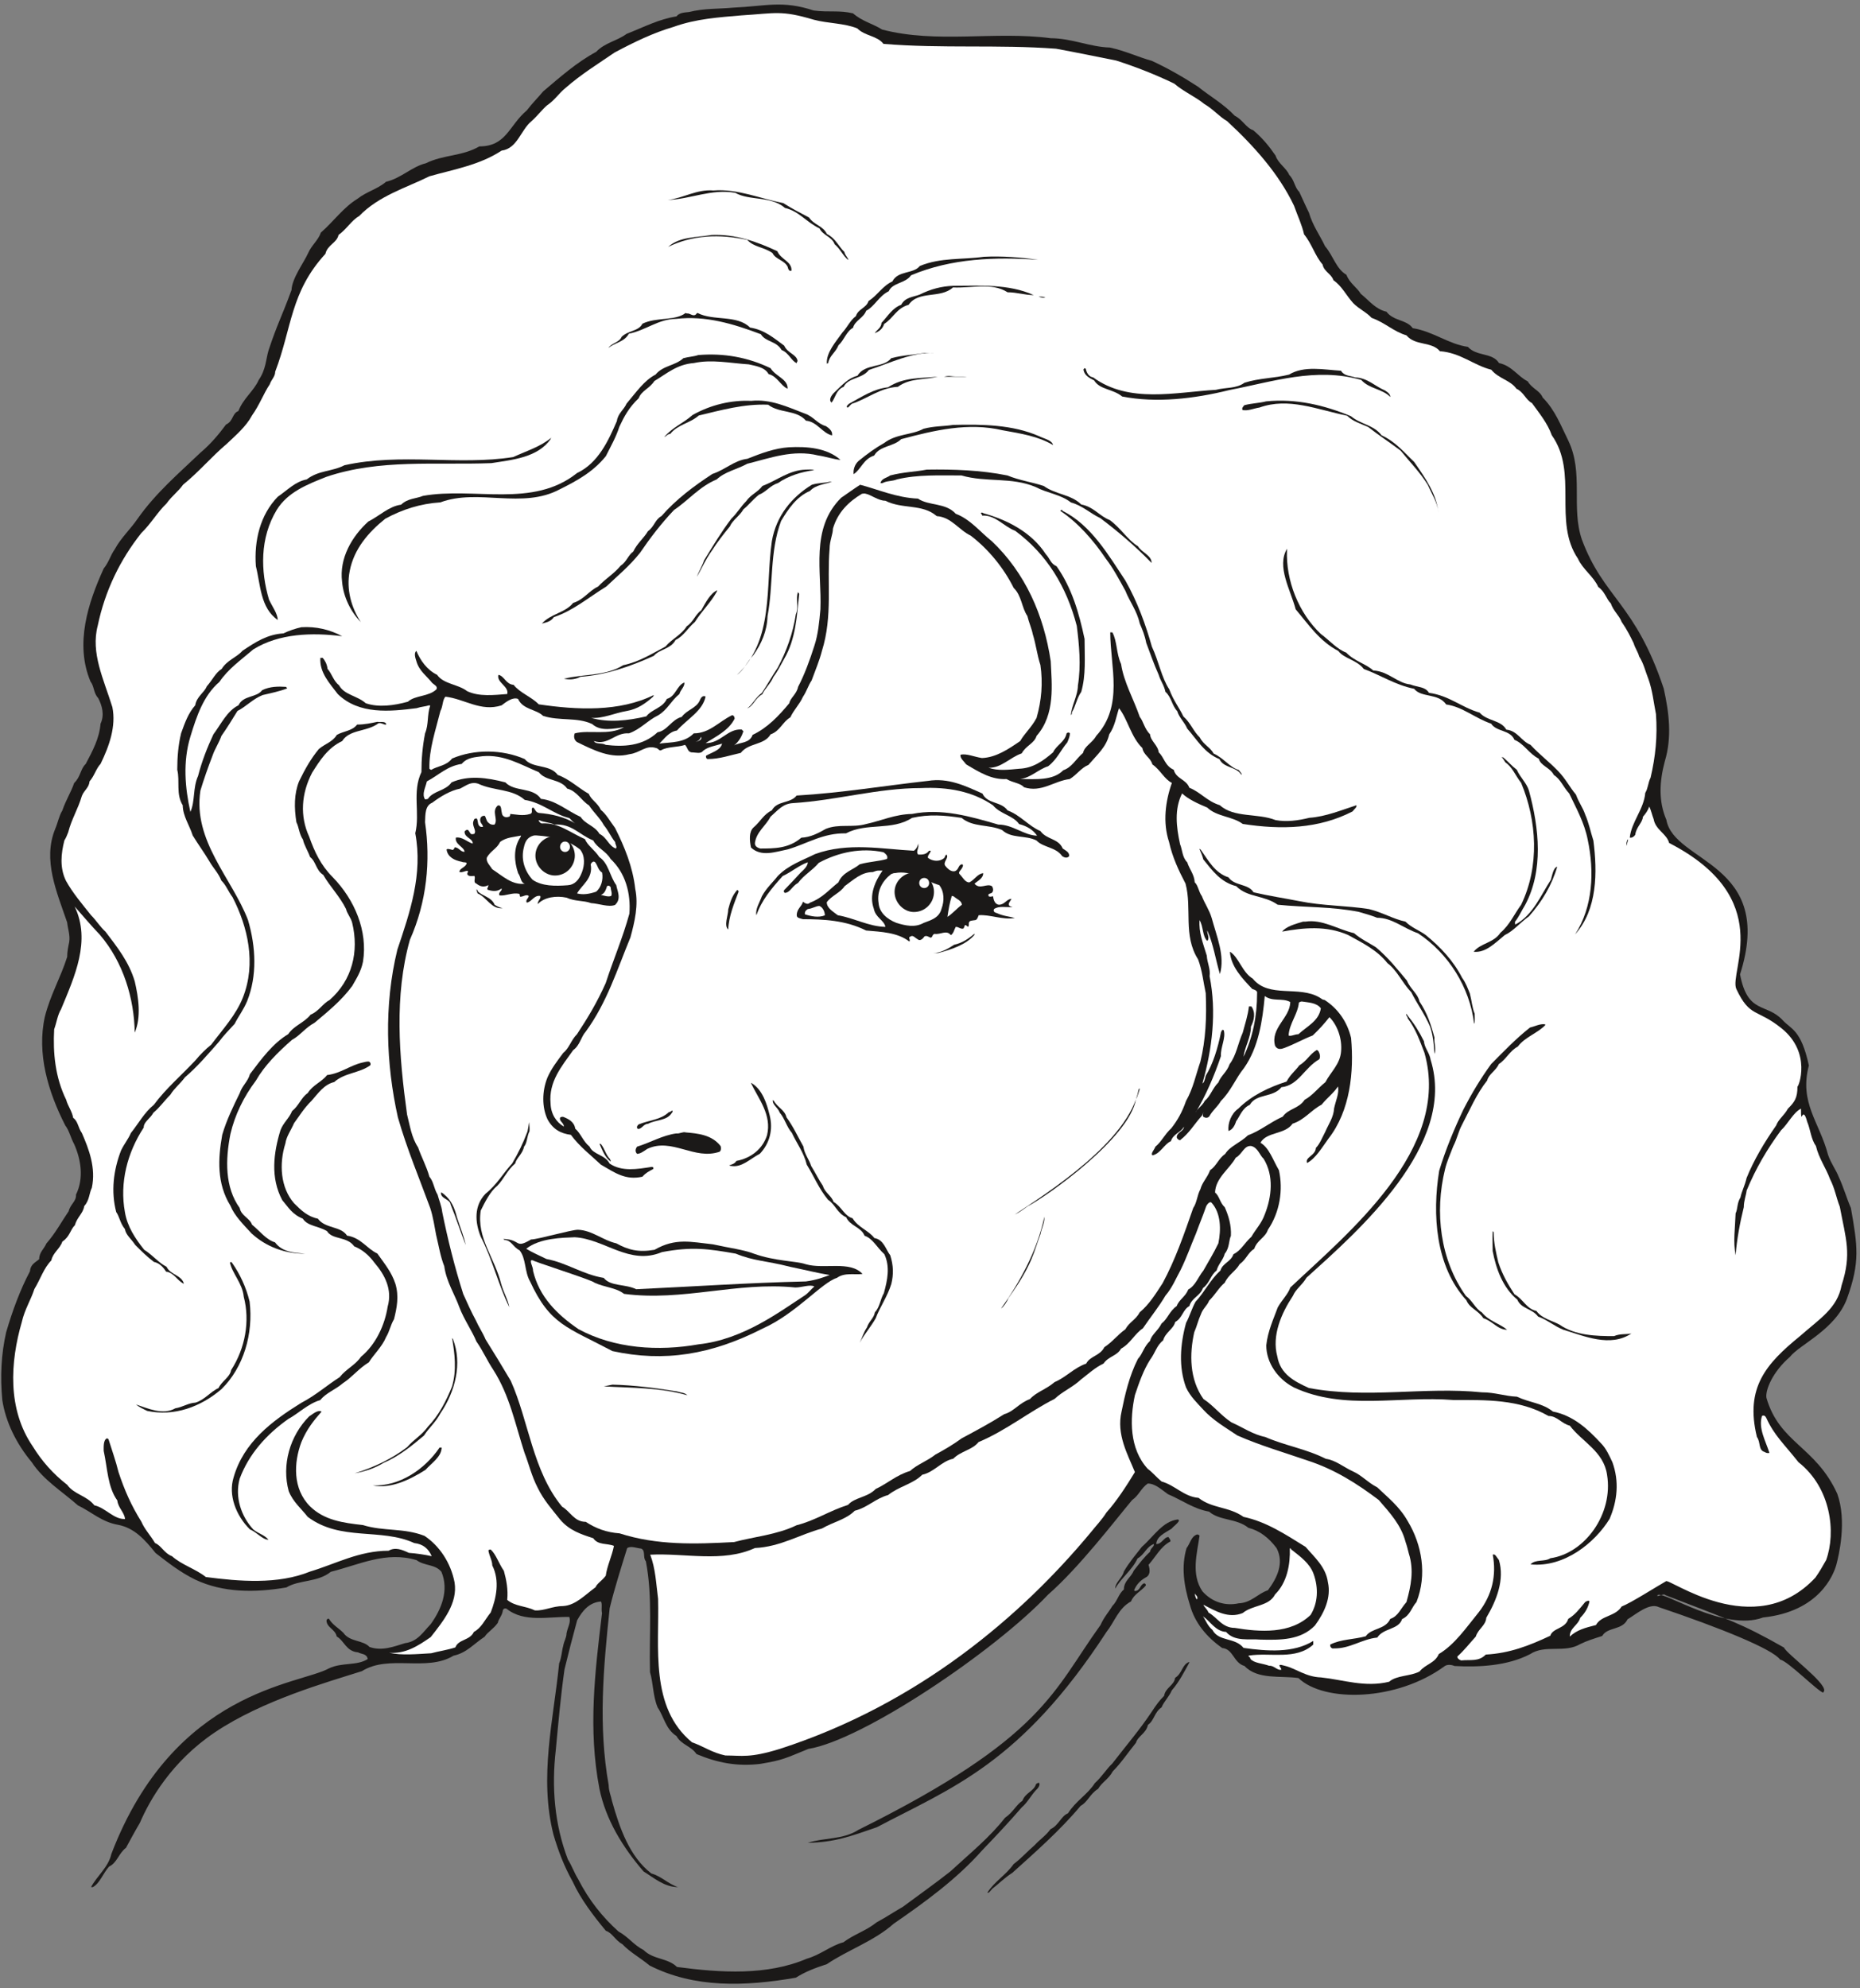 <svg xmlns="http://www.w3.org/2000/svg" xml:space="preserve" width="695.622" height="743.244" fill-rule="evenodd" stroke-linejoin="round" stroke-width="28.222" preserveAspectRatio="xMidYMid" version="1.2" viewBox="0 0 18405 19665"><rect x="0" y="0" width="18405" height="19665" fill="#808080" stroke="none"/><defs class="ClipPathGroup"><clipPath id="a" clipPathUnits="userSpaceOnUse"><path d="M0 0h18405v19665H0z"/></clipPath></defs><g class="SlideGroup"><g class="Slide" clip-path="url(#a)"><g class="Page"><g class="com.sun.star.drawing.ClosedBezierShape"><path fill="none" d="M12 44h18359v19580H12z" class="BoundingBox"/><path fill="#1B1918" d="M7250 76c333-15 490-75 802 28 153 20 249-5 389 28 89 79 196 102 287 160 541 142 1118 13 1669 86 206 0 389 87 584 92 155 33 279 94 417 132 170 79 317 165 457 256 124 99 254 171 363 287 79 39 112 120 183 143 91 78 155 155 221 251 23 76 109 125 135 191 53 53 53 124 99 167 35 74 63 140 96 206 38 130 107 221 160 333 81 94 109 223 211 282 33 86 104 124 142 188 87 71 145 152 254 177 70 94 199 77 260 163 206 33 351 157 546 185 87 97 242 54 308 160 129 28 183 130 284 181 43 73 120 91 148 160 124 124 182 282 254 427 154 320 25 661 134 978 216 580 528 628 810 1474 54 243 82 482 11 718-54 201-64 397 15 580 76 431 1082 421 729 1529 76 398 259 279 421 452 82 91 183 91 260 449-97 371 104 557 190 884 30 87 76 143 107 221 48 104 76 206 119 305 66 376 92 533-38 894-114 310-470 455-566 579-168 145-244 325-232 404 130 450 486 478 701 949 97 269 16 609-10 706-28 96-167 459-724 518-388 145-988-269-1044-221-15 28 61-23 77 0 609 236 744 274 1173 518 31 66 409 340 399 427l-10 20c-61-20-348-312-427-328-76-104-589-312-1199-518-94-48-234 76-310 120-53 111-198 73-251 165-87 28-153 48-219 81-155 91-345 0-495 99-226 117-508 130-747 117-35-15-73-15-96 0-475 350-1195 363-1449 119-178-25-404 18-533-119-110-31-110-168-221-178-153-107-272-249-320-427-59-188-87-378-33-561 38-48 43-114 104-135 15 0 15 5 25 11-25 177-86 383 28 551 97 109 229 147 358 119 127-5 188-96 290-129 94-125 162-272 86-417-76-102-168-173-279-201-120-96-282-68-389-160-157-28-267-114-406-172-64-44-125-106-201-106-69 49-86 116-155 164-168 201-523 666-831 935-530 561-1836 1440-2372 1526-231 94-249 110-475 148-231 28-427-11-632-97-54-81-150-91-198-178-110-71-125-195-186-282-48-114-43-238-76-350-10-374 28-739-41-1097-33-39 0-102-45-125-49-5-102-30-140-5-64 206-125 399-173 594-63 595-114 1166-10 1750 0 59 25 112 33 158 76 269 173 549 389 716 101 28 167 104 264 135-135 0-239-92-341-155-210-244-373-513-436-815-115-595-44-1161 25-1740-10-44 5-87-10-115-114 8-183 89-236 186-44 162-87 327-125 485-38 264-61 531-86 795-43 371-13 739 119 1084 41 67 64 135 102 196 106 208 241 376 399 518 99 54 152 135 248 183 97 97 237 76 331 168 437 58 891 86 1285-82 135-38 236-129 361-162 109-81 226-114 330-198 96-51 172-104 259-153 167-124 322-233 470-350 193-178 388-335 541-531 79-53 112-130 172-168 31-83 112-91 135-165 15-12 20-12 31-12 12 22-11 55-36 76-51 58-81 119-137 167-130 150-259 287-389 422-254 287-566 513-879 729-195 173-454 259-660 399-117 38-216 76-307 134-501 87-1004 105-1448-121-92-77-193-130-269-211-71-38-97-110-163-132-124-150-249-313-328-486-86-154-142-302-190-464-145-572 0-1133 56-1695 25-60 25-119 40-172 8-49 33-82 33-125 13-66 44-104 28-162-205-5-449 58-622-82-30-10-38 16-38 28-10 49-41 74-48 112-43 61-102 92-130 137-112 74-178 160-308 188-269 163-638-15-907 153-350 111-983 289-1453 604-432 290-648 673-744 897-38 63-109 193-137 246-74 56-87 148-168 186-63 73-91 165-160 203h-18c56-107 173-198 201-328 622-1625 1864-1674 2154-1836 129-61 277-23 383-92-10-56-68-48-96-66-119-10-135-114-211-157-15-74-101-87-101-160 5-10 15-23 25-13 38 61 94 89 142 137 64 92 193 69 259 140 125 43 242-5 351-38 124-15 178-109 254-188 106-147 183-335 106-518-63-77-167-56-246-115-302-91-564 44-848 115-130 106-315 78-440 155-312 53-625 53-901-77-150-73-275-172-394-264-107-134-211-249-373-279-160-28-265-130-394-191-163-144-341-250-457-427-153-183-259-399-292-615-22-234-11-455 38-671 63-215 139-421 236-604 5-69 53-86 91-119 0-69 49-102 71-155 92-105 153-221 221-320 16-69 77-97 72-163 81-165 48-351-18-500-36-66-49-135-87-183-172-336-284-714-203-1077 54-216 155-384 221-592 0-51 10-99 20-147 11-69-15-135-20-193-104-305-244-618-119-925 28-66 38-130 71-183 35-104 86-180 117-272 66-63 61-139 114-188 71-134 135-254 147-398 41-87 16-178-23-254-48-51-38-115-76-163-157-373-25-777 130-1118 53-66 66-129 109-190 64-117 155-198 226-302 183-260 412-453 622-654 102-86 183-183 254-279 74-34 59-110 122-133 49-127 153-198 201-307 71-102 71-203 97-292 91-274 129-328 228-599 5-117 122-270 165-366 33-76 99-125 125-201 132-117 223-249 363-335 86-69 201-97 282-168 150-35 256-150 394-183 172-86 360-68 529-167 269 0 292-206 470-356 58-76 109-124 162-188 168-142 331-287 524-391 86-91 205-107 302-178 173-68 317-145 493-173 30-38 78-38 124-43 150-38 295-30 432-43Z"/></g><g class="com.sun.star.drawing.ClosedBezierShape"><path fill="none" d="M130 130h18149v16528H130z" class="BoundingBox"/><path fill="#FFF" d="M7340 152c336-21 389-53 712 43 142 38 302 33 431 86 77 77 196 71 259 153 581 48 1132 5 1708 48 206 38 391 76 595 117 205 66 396 142 574 228 96 82 211 130 297 201 91 53 150 127 226 170 264 244 513 521 663 838 38 107 76 183 99 282 79 97 107 211 183 298 15 73 86 91 107 155 86 61 124 147 195 226 59 61 130 89 183 147 135 48 216 135 345 173 87 106 249 58 331 157 205 15 335 140 508 183 76 91 188 102 249 188 73 33 91 109 154 142 77 107 153 198 196 318 264 373 10 853 259 1221 48 107 153 173 201 280 68 48 79 119 124 162 26 77 84 120 107 183 53 76 86 143 119 211 16 53 43 86 54 130 48 76 61 147 91 221 43 119 53 238 76 350 16 224-5 422-53 628-28 58-23 101-53 152-13 160-138 289-153 442 21 5 43-10 54-28 10-79 71-117 76-178 33-38 48-63 63-101 18 38 28 86 43 124 18 107 130 145 153 236 1064 547 589 1276 665 1444 135 287 204 193 447 389 303 243 168 584 158 576 0 114-28 153-94 219-41 73-92 101-117 167-119 170-221 343-292 518-18 79-48 130-61 193-36 59-25 110-48 158-5 150-26 279 0 414 12-155 43-323 81-475 0-64 23-117 28-165 91-219 201-407 340-595 71-66 120-175 198-215 0 193 13-51 61 129 33 79 38 173 87 241 28 120 101 221 139 326 49 96 61 182 97 274 61 325 119 465 18 777-43 229-216 330-412 503-333 272-546 508-426 998 38 51 12 130 76 148 23 15 33 10 48 10-38-120-112-244-74-366 21-13 36 5 43 20 79 173 173 254 318 437 323 254 373 694 274 968-38 68-68 119-106 173-605 652-1463-11-1481 38-102 58-341 211-437 249-64 101-201 86-254 183-107 27-188 48-259 114 0-87 81-109 104-186 53-53 79-106 91-162-7-15-33 0-43 7-61 74-99 125-167 166-28 99-153 88-178 167-211 99-402 173-638 186-71 73-152 48-244 58-28-10-38-25-38-38 71-64 125-135 183-198 23-76 99-109 104-186 102-172 183-378 125-571-23-28-38-66-61-53 38 203-5 398-140 571-124 152-236 318-394 412-38 91-134 101-190 172-91 49-226 36-302 102-242 58-452-20-673-43-153-5-244-87-359-115-25-5-43-15-53-5 0 13 15 23 20 43-40 13-73-43-121-38-67-25-148-25-186-68 0-23-30-23-15-33 211-33 465 48 637-109v-36c-195 122-459 102-690 69-87-107-244-59-308-178-51-43-66-97-94-135 71 48 125 150 229 155 86 99 231 66 340 76 203 5 399 5 539-139 96-130 162-280 129-427-20-153-134-249-221-351-200-124-388-249-614-297-148-104-310-81-445-188-145-12-231-124-366-162-53-44-91-92-137-125-183-200-178-493-127-729 43-129 86-249 150-350 53-71 66-143 129-191 23-81 102-112 120-183 71-38 76-124 140-157 22-81 109-102 134-178 66-48 76-129 135-173 18-66 66-106 81-167 48-59 38-125 61-178 5-104-23-196-61-282-48-43-53-112-96-145 5-145 144-234 205-345 64-33 82-125 155-115 66 18 82 92 120 125 104 168 81 378 12 551-33 92-89 145-132 221-73 66-101 135-178 173-25 76-106 86-129 162-102 92-155 211-246 308-39 71-56 139-94 210-59 216-74 437 0 638 43 91 109 152 167 216 99 109 221 178 341 259 233 102 464 168 698 249 264 86 485 226 701 389 112 129 221 248 264 411 18 53 23 79 33 117 54 168 21 325-23 482-58 64-81 140-160 166-50 109-185 88-243 172-120 33-244 28-351 82-5 28 20 43 33 38 160 5 279-92 432-107 63-97 211-76 246-183 82-38 92-114 142-168 107-271 54-568-86-800-81-144-195-233-302-335-94-48-153-119-239-157-96-44-173-112-269-125-201-101-401-129-600-216-124-25-223-96-335-145-104-68-178-167-277-231-139-195-139-444-91-660 28-64 38-117 66-178 20-58 63-86 81-134 64-64 97-130 155-178 38-82 109-115 147-183 69-51 82-114 145-153 28-86 109-109 135-188 119-175 152-396 109-589-61-104-96-221-183-272 64-111 241-78 318-188 119-38 183-134 287-188 58-71 119-114 162-180 15 66-23 142-38 216-5 89-56 158-86 229-33 63-56 124-94 162-5 79-112 92-87 150 87-48 148-155 211-241 216-277 254-661 224-996-38-162-132-292-262-376-25-2-30-13-48-23-206-124-503 10-663-188-104-61-140-216-226-266 10 147 122 264 221 368 30 10 53 20 48 43 0 226-43 437-134 628 10-94 73-191 73-298 33-66 48-137 5-200h-25c-10 91-38 172-61 259-48 109-64 226-130 312-25 76-86 114-111 181-59 58-77 134-135 182-23 49-76 77-91 117 101-170 182-355 251-559-5-88 51-180 28-256-15-15-25 13-28 23-30 152-79 312-150 426-10 39-15 67-33 77 97-341 142-709 71-1060 10-76-23-129-28-205-38-125-81-231-71-351 38 64 28 163 76 206 28-28-5-76 0-104 61 137 82 287 125 432 53-178-33-376-81-554-26-86-69-142-97-216-33-46-38-109-71-137-5-81-53-130-74-198-51-51-48-125-71-179-38-173-58-348 20-503 61 58 158 102 249 140 94 91 249 86 351 162 383 59 752 49 1087-124 15-23 43-38 38-61-142 46-307 114-465 124-114 28-226 43-335 23-178-71-411-20-551-147-130-41-188-127-302-173-33-86-130-86-155-178-87-38-94-122-148-172-10-74-81-112-86-178-58-59-64-125-102-173-61-178-157-340-185-523-48-104-38-226-86-313h-21c0 338 135 724-139 1024-39 71-115 99-130 168-76 66-109 142-196 172-101 105-282 87-411 87h-15c109-15 172-92 277-127 86-66 127-163 188-234 15-33 27-66 27-91-7-11-22-11-33 0-17 86-99 114-134 188-99 86-201 157-335 162-105 10-211 23-303-10 125 5 211-102 328-142 43-79 124-97 147-173 188-213 150-510 140-739-69-460-254-874-582-1186-119-94-211-216-358-272-101-112-265-76-374-150-211-8-404-94-572-137-71 46-129 89-188 129-307 305-190 732-205 1103-11 124-23 249-59 358-46 145-99 290-162 409-13 71-77 109-87 162-104 125-216 244-363 313-30 86-124 71-183 104 43-33 76-86 92-142-11-5-16-15-16-15-142-11-210 139-358 134 99-63 229-124 287-241 0-23-15-38-28-33-129 63-221 178-376 178-94 96-223 86-340 101 53-53 97-117 173-129 106-117 254-193 284-336-30-15-48 13-58 39-33 76-130 94-178 162-104 28-140 135-239 152-150 140-340 145-513 125-38-23-101-3-117-38 140 48 209-87 346-76 112-38 188-130 289-178 94-56 130-147 211-211 8-38 56-76 48-114-73 28-86 139-172 162-44 92-150 102-204 173-185 43-373 64-546 15 120 8 232-48 351-68 109-18 190-77 264-143l5-15c-340 168-759 148-1138 92-76-77-185-112-249-193-76-5-91-87-150-99-22 76 107 114 87 190-132 10-277 28-396-28-92-71-232-68-298-162-101-49-167-145-205-237-26 21-11 69 0 102 28 99 104 147 157 216 28 23 53 33 43 61-76 76-211 58-284 124-137 38-292 59-417 15-86-76-211-81-264-177-56-44-71-115-114-163-5-48-28-86-48-109h-23c-10 147 94 254 172 358 211 206 519 173 780 140 48-16 87-16 122-28 5 0 13 2 13 2-33 97-13 183-51 275-25 129-36 254-36 383-94 198-12 404-61 605 77 405-53 783-177 1151-135 552-112 1133 5 1659 91 317 211 599 320 897 30 91 43 188 58 264 28 117 43 216 81 312 21 153 102 274 150 407 46 121 125 231 168 337 66 94 104 186 168 282 162 254 216 536 307 816 46 119 71 233 132 350 58 120 140 211 221 313 91 109 211 147 328 185 48 71 137 48 205 76-20 102-68 198-81 295-38 51-86 76-101 114-105 76-196 178-320 186-107 0-183 48-280 43-96-46-195-38-274-104 10-102-8-196-33-287-54-79-76-160-130-211-7 0-23 0-23 12 11 59 38 97 38 145 77 153 39 325-15 465-61 76-91 152-167 193-39 86-153 71-183 153-82 27-168 38-239 58-147 8-287 23-417-5 158 13 282-64 412-155 124-158 269-335 236-541-38-196-150-361-297-460-208-81-404-43-610-107-198-22-383-48-523-185-173-173-162-432-86-635 53-129 124-216 200-302-38-23-94 30-124 48-191 193-272 480-201 739 43 107 125 173 188 254 325 244 724 107 1054 259 87 10 140 54 173 130-66-15-152-28-226-33-71-33-135-59-201-21-292 0-523 130-777 206-320 130-701 97-1031 54-104-82-239-120-335-206-77-28-107-107-168-130-48-81-102-134-135-211-101-162-167-312-226-490-28-114-66-218-99-325-10-10-15-10-15-10-38 15-33 86-33 124 38 173 38 356 135 491 7 71 71 119 76 183-112 5-193-112-303-135-76-97-200-107-269-203-142-110-254-239-340-379-253-368-225-833-109-1232 28-124 91-221 124-325 61-101 92-206 168-284 15-76 86-115 109-186 74-48 79-119 124-162 21-79 82-117 92-188 53-59 48-125 76-183 41-196-28-379-99-541-38-53-38-117-86-150-11-66-54-119-69-178-109-223-132-465-119-698 25-69 33-140 68-198 135-326 297-676 135-1016 76 86 162 188 249 279 233 272 340 632 345 968 66-153 38-346 0-508-58-193-172-336-289-490-56-51-94-115-143-163-91-114-182-221-248-340-64-130-49-270-16-400 18-28 28-56 38-81 33-130 97-229 135-359 23-58 71-81 76-144 48-54 64-125 109-173 87-178 155-373 117-561-86-277-216-536-145-806 72-345 221-652 432-917 97-94 158-205 249-292 54-76 117-119 163-185 160-130 284-279 432-404 91-86 193-173 251-282 76-107 114-216 175-307 16-48 54-76 54-125 167-437 149-787 497-1166 21-91 112-106 130-187 84-61 127-143 203-186 196-203 465-279 696-394 239-68 498-111 714-254 157-20 190-205 297-292 59-53 102-111 152-155 79-53 117-119 183-172 153-135 323-239 486-351 195-104 383-195 584-254 226-81 447-94 675-114Z"/></g><g class="com.sun.star.drawing.ClosedBezierShape"><path fill="none" d="M6607 1882h1788v691H6607z" class="BoundingBox"/><path fill="#1B1918" d="M7059 1884c238-19 465 81 692 125 86 55 172 99 254 142 53 77 139 82 177 163 87 44 115 122 173 178 8 38 43 64 38 79-53-41-76-107-134-155-28-76-115-86-150-157-135-65-201-169-341-202-142-122-351-69-493-150-232-42-448 64-668 71 154-18 289-108 452-94Z"/></g><g class="com.sun.star.drawing.ClosedBezierShape"><path fill="none" d="M6612 2323h1222v357H6612z" class="BoundingBox"/><path fill="#1B1918" d="M7043 2324c232-9 443 64 649 161 33 82 145 100 140 192-26 10-33-18-38-38-33-67-120-72-150-136-87-61-186-58-249-130-276-60-542-49-783 69 111-102 279-92 431-118Z"/></g><g class="com.sun.star.drawing.ClosedBezierShape"><path fill="none" d="M8180 2536h2095v1063H8180z" class="BoundingBox"/><path fill="#1B1918" d="M9735 2540c178-9 366 5 539 30-427-30-859-15-1259 153-56 82-183 71-221 158-99 48-134 145-223 193-26 71-112 97-130 168-68 38-86 120-144 173-28 72-92 105-102 178-8 0-13 5-13 5-9-111 92-221 153-308 53-58 76-119 134-163 23-73 102-78 125-149 91-59 139-150 236-194 56-110 206-72 272-153 206-86 422-61 633-91Z"/></g><g class="com.sun.star.drawing.ClosedBezierShape"><path fill="none" d="M8656 2825h1574v472H8656z" class="BoundingBox"/><path fill="#1B1918" d="M9430 2827c265 0 550-21 799 92-87 0-168-28-259-28-158-101-361-38-540-48-124 114-340 28-439 172-120 33-150 131-242 189-17 54-55 76-93 92 17-31 66-54 66-102 63-66 106-146 195-179 41-76 117-76 183-101 112-56 216-82 330-87Z"/></g><g class="com.sun.star.drawing.ClosedBezierShape"><path fill="none" d="M10276 2934h69v12h-69z" class="BoundingBox"/><path fill="#1B1918" d="M10289 2934c15 0 39 0 55 11-23 0-40 0-67-11h12Z"/></g><g class="com.sun.star.drawing.ClosedBezierShape"><path fill="none" d="M6022 3096h1872v497H6022z" class="BoundingBox"/><path fill="#1B1918" d="M6799 3101c28-5 58 33 86 10 10-10 10-15 18-15 156 81 390 15 519 144 145 23 236 105 338 179 33 76 124 86 132 152-8 11-8 21-8 21-53-21-78-102-150-130-53-91-157-78-205-156-275-104-546-185-837-152-175 0-302 114-470 147-43 83-142 88-200 141 25-48 106-53 129-110 64-64 168-54 206-130 139-68 322-25 427-106 0 0 10 5 15 5Z"/></g><g class="com.sun.star.drawing.ClosedBezierShape"><path fill="none" d="M8215 3489h1044v494H8215z" class="BoundingBox"/><path fill="#1B1918" d="M9150 3490h107c-236-9-448 102-659 169-68 91-201 71-250 167-76 31-81 108-119 156-35-25 2-78 28-101 76-72 135-141 227-164 76-125 254-73 335-174 109-30 225-33 331-53Z"/></g><g class="com.sun.star.drawing.ClosedBezierShape"><path fill="none" d="M3381 3507h4414v2648H3381z" class="BoundingBox"/><path fill="#1B1918" d="M6909 3512c251-21 490 21 716 130 48 79 158 102 168 188v15c-69-30-102-124-188-145-38-71-135-81-196-96-193-13-365-51-543-13-168 13-267 104-391 178-49 76-127 94-155 170-97 92-145 183-191 281-35 109-86 195-134 292-125 155-285 243-454 327-373 201-810-10-1183 130-201 13-379 71-546 162-168 135-308 298-351 514-38 186 18 369 109 508-99-101-172-248-185-398-30-234 99-451 259-596 114-58 206-152 325-167 66-64 150-59 216-87 508-91 1085 125 1525-226 211-99 312-325 394-514 10-76 71-114 96-173 97-114 173-228 287-287 74-91 193-86 275-162 56-15 99-15 147-31Z"/></g><g class="com.sun.star.drawing.ClosedBezierShape"><path fill="none" d="M10721 3642h3037v314h-3037z" class="BoundingBox"/><path fill="#1B1918" d="M10746 3657c10 38 33 71 71 76 356 260 815 146 1214 123 99-26 201-10 283-70 150-48 292-43 442-81 147-90 345-48 513-38 33 53 86 48 140 66 124 5 195 87 297 130 33 21 51 39 51 64-76-81-211-81-287-169-450-128-877 18-1304 100-351 87-722 130-1062 64-91-76-221-66-277-159-48-25-96-48-106-106 0-5 10-15 10-15s15 0 15 15Z"/></g><g class="com.sun.star.drawing.ClosedBezierShape"><path fill="none" d="M9342 3718h226v10h-226z" class="BoundingBox"/><path fill="#1B1918" d="M9409 3721c53 8 107 0 158 6h-225c22-6 43-10 67-6Z"/></g><g class="com.sun.star.drawing.ClosedBezierShape"><path fill="none" d="M8379 3726h902v308h-902z" class="BoundingBox"/><path fill="#1B1918" d="M9279 3726c-135 33-275 12-394 100-179 10-303 119-456 168-20 15-28 33-43 38-19-12 5-28 15-38 132-72 244-148 386-163 156-103 329-88 492-105Z"/></g><g class="com.sun.star.drawing.ClosedBezierShape"><path fill="none" d="M6574 3961h1661v363H6574z" class="BoundingBox"/><path fill="#1B1918" d="M7433 3965c193-20 361 61 529 125 87 28 125 102 211 125 33 21 61 49 61 77v15c-99-23-147-136-259-146-94-110-263-71-374-158-239-10-465 54-687 107-86 77-206 87-282 182-28 0-38 25-58 30 81-97 187-135 279-217 181-102 384-149 580-140Z"/></g><g class="com.sun.star.drawing.ClosedBezierShape"><path fill="none" d="M12292 3963h1942v1108h-1942z" class="BoundingBox"/><path fill="#1B1918" d="M12529 3970c293-30 578 38 839 147 97 81 226 86 303 189 140 64 227 173 323 264 109 158 221 316 239 499-8-99-66-183-104-272-81-130-183-232-269-339-116-88-217-152-321-234-84-38-150-54-209-112-297-61-580-184-867-81-63 10-112 35-167 25-10-15 0-30 17-48 77-20 145-20 216-38Z"/></g><g class="com.sun.star.drawing.ClosedBezierShape"><path fill="none" d="M8446 4200h1976v492H8446z" class="BoundingBox"/><path fill="#1B1918" d="M9431 4203c285-7 588-4 852 112 61 29 125 39 137 87-147-87-315-113-499-146-340-80-675 0-1004 88-76 76-211 63-267 162-106 33-129 136-203 184-6-43 10-96 48-130 87-71 168-130 254-178 122-93 271-77 390-141 107-28 198-23 292-38Z"/></g><g class="com.sun.star.drawing.ClosedBezierShape"><path fill="none" d="M2529 4328h2930v1805H2529z" class="BoundingBox"/><path fill="#1B1918" d="M5449 4343c-129 183-376 205-587 238-551 21-1103-43-1631 135-186 74-384 150-493 328-168 278-160 605-76 887 33 71 86 140 86 201-173-119-170-351-216-531-19-254 43-509 216-687 99-68 173-150 287-172 119-92 254-77 373-140 562-125 1124 5 1670-81 145-66 269-102 379-193-5 0-8 0-8 15Z"/></g><g class="com.sun.star.drawing.ClosedBezierShape"><path fill="none" d="M5362 4422h2956v1748H5362z" class="BoundingBox"/><path fill="#1B1918" d="M7806 4424c178-9 376 5 511 125-69-6-145-33-221-44-249-61-475 26-701 82-107 58-221 78-303 155-172 71-283 210-422 302-130 137-237 278-336 423-106 134-226 231-335 335-178 109-328 239-518 302-33 48-81 53-119 64 86-97 233-107 309-204 107-33 155-119 247-162 76-81 157-125 223-206 59-38 76-107 125-140 38-81 106-134 145-201 66-49 71-117 134-150 147-168 321-297 504-417 130-43 216-134 346-150 139-55 269-104 411-114Z"/></g><g class="com.sun.star.drawing.ClosedBezierShape"><path fill="none" d="M6896 4644h1163v1062H6896z" class="BoundingBox"/><path fill="#1B1918" d="M7974 4645c26 0 54-4 84 5-127 18-251 53-361 129-77 23-115 87-188 115-61 48-99 101-153 144-38 67-106 105-134 169-62 76-126 158-174 234-66 91-104 183-152 264 17-51 50-99 71-163 91-147 167-276 270-412 56-53 91-117 147-173 48-68 112-86 160-150 148-56 263-157 430-162Z"/></g><g class="com.sun.star.drawing.ClosedBezierShape"><path fill="none" d="M8712 4643h2685v926H8712z" class="BoundingBox"/><path fill="#1B1918" d="M9171 4645c264-4 534 5 798 58 115 48 245 66 359 104 122 87 269 82 371 183 124 23 178 114 282 154 111 81 178 198 279 259 38 63 137 91 135 165-155-160-328-308-506-442-104-50-180-126-292-156-104-81-228-89-350-153-240-101-489-43-733-114-221 0-432-10-635 38-61 23-104 13-147 38h-20c10-48 68-53 96-76 135-35 244-35 363-58Z"/></g><g class="com.sun.star.drawing.ClosedBezierShape"><path fill="none" d="M7291 4765h943v1912h-943z" class="BoundingBox"/><path fill="#1B1918" d="M8210 4765h23c-71 25-162 30-218 91-136 58-217 183-286 297-114 302-76 639-134 941-5 150-61 274-138 383-64 69-97 150-165 199 371-346 280-874 346-1325 43-246 193-432 395-556 63-20 114-15 177-30Z"/></g><g class="com.sun.star.drawing.ClosedBezierShape"><path fill="none" d="M3953 4882h9320v10386H3953z" class="BoundingBox"/><path fill="#FFF" d="M8560 4882c62 12 130 71 201 71 168 86 366 28 508 152 145 10 216 135 336 193 177 135 327 320 426 518 79 76 79 196 135 277 15 64 43 125 53 178 33 107 43 206 76 307 26 178 11 351-38 523-48 92-119 153-162 229-115 79-239 163-379 168-81-13-150-46-211-33-10 33 39 71 56 96 135 81 254 153 399 145 64 38 135 38 173 81 173 56 297-63 452-81 71-43 114-112 185-140 87-101 178-178 206-302 59-86 69-178 97-259 86 109 119 287 231 394 12 71 81 94 99 162 79 54 117 145 193 183-64 180-92 391-28 584 33 150 94 280 163 412 66 246-26 513 124 749 43 114 53 231 76 335 10 237 0 461-53 677-48 140-71 264-142 389-39 111-82 188-145 269-71 66-97 134-158 183-15 38-48 66-30 86 79-15 117-112 183-140 25-76 101-86 129-144 0 48-71 53-71 106 5 18 23 28 33 28 92-71 140-157 206-231 20-18 20-41 25-46-5 13-10 38 0 46 33 20 56 5 66-18 33-53 77-86 107-139 99-97 147-226 229-326 144-205 183-469 205-712 79 59 173 16 252 59 0 157-198 255-150 433 23 43 63 33 91 22 102-38 183-86 282-124 64-61 112-114 165-181 82 82 127 219 115 341-10 124-102 201-155 302-76 61-125 130-206 175-56 87-162 87-216 166-134 61-216 137-345 185-76 74-178 107-224 183-68 48-86 119-150 162-28 77-76 115-96 188-33 61-33 130-71 186-92 264-178 513-303 744-71 109-134 211-226 287-38 74-104 97-142 168-81 58-129 127-208 177-43 87-142 87-180 163-120 41-199 135-313 183-86 74-178 96-244 168-106 38-160 124-254 149-145 92-279 163-421 239-87 64-171 112-259 160-84 66-183 99-252 163-132 38-223 124-340 178-83 86-207 81-273 157-183 58-333 158-508 201-198 96-424 114-620 167-388 21-762 33-1133-86-132-10-233-48-335-114-114 0-152-102-234-150-292-353-330-849-508-1245-86-145-167-279-249-409-30-71-68-124-96-188-48-89-86-175-125-261-86-270-154-544-208-811-7-63-33-121-46-172-38-64-38-127-81-178-30-107-79-193-112-290-66-99-81-218-109-325-80-579-128-1172 28-1728 168-378 206-780 150-1163 3-79 0-165 71-193 81-61 178-120 277-140 64-33 107-71 178-48 155 73 335 48 460 160 177 28 284 142 442 180 25 25 38 41 58 53-107-66-236-94-361-104-38-10-38-48-56-53-30 5 8 53-30 63-71 23-147 3-196 0 0 3 0 28-15 28-33 13-61-5-66-28-10-35-5-73-25-83-11-3-18 0-18 0-64 58 7 134-31 188-33 5-50-6-71-28-15-26-18-54-28-59-25 0-38 10-43 33-5 38 23 48 28 76-23 5-38-2-48-28-5-22-5-38-13-53-15-5-30 5-30 15-28 54 30 97 5 135-16 5-33 10-43-10-11-15-16-28-23-28-10-5-31 10-31 18 0 58 74 63 81 111l-2 6c-53-16-102-69-165-59-13 66 81 92 86 140-38 5-61-48-99-43 0 10-15 33-30 22-23-5-44-12-49 0 11 74 79 107 150 120 23 10 43 0 49 15-11 43-72 48-72 86 28 11 61-17 87-10-10 10 0 16-10 26 5 33 48 23 71 23 15 25-16 63 20 76 43 35 81 35 119 15 0 20-25 43 0 48 49 15 92 15 130-15 10 25-38 38-20 69 63 7 124-31 193-16 10 0 5 21 10 28 28 5 61-28 86-7 0 23-35 38-20 66 48-5 71-76 134-66 11 28-27 45-25 81 64-69 183-86 285-64 86 39 167 26 243 54 82 5 173 43 237 18 66-61 22-138 12-196-66-91-76-216-167-277-49-74-115-112-143-178-144-63-264-167-426-155-16 0-41-33-26-33 44 23 102 21 150 44 173-11 244 101 384 157 43 79 124 102 172 183 148 140 201 340 186 541-66 241-158 452-234 686-86 193-178 345-284 506-61 61-76 137-137 186-64 86-117 155-155 241-56 137-56 297 0 416 53 97 129 140 231 153 86 117 200 203 297 295 140 81 244 157 411 119 33-38 64-53 107-76 5-10 0-21-15-21-145 23-297 49-417-33-48-91-162-86-198-167-66-54-86-130-142-178-10-69-69-97-119-117-16 0-26 0-31 10-10 33 38 49 38 87-76-44-129-125-132-229-20-216 109-366 224-528 68-49 76-130 124-183 211-288 312-618 442-931 43-157 81-322 48-480-25-221-106-416-200-604-54-72-87-135-140-178-33-71-97-99-119-158-107-61-193-147-308-188-81-109-249-61-327-157-224-97-498-99-719-5-56 73-143 73-206 112-5 0-18-11-18-11-5-193 61-378 109-571 28-53 18-104 49-142 190 22 350 152 556 86 48-36 109-84 163-64 48 107 182 102 248 168 163 53 336 10 486 81 86 77 210 44 315 31-153 86-341 23-488 61-15 38 0 71 23 86 167 82 338 168 518 120 107-13 162-94 264-61 25 5 28 28 48 23 66-39 158-28 239-54 25 26 25 69 64 74 43 0 91 18 114-15 53-44 124-49 188-72-15 67-102 87-158 120-5 15 3 33 18 33 114 0 221-38 325-61 79-102 231-74 295-183 94-33 119-124 195-168 39-81 92-129 125-203 38-56 53-114 86-162 38-105 76-191 102-292 109-346 48-686 76-1011 0-77 33-145 33-199 48-162 155-266 287-345 15-2 15-2 31-2Z"/></g><g class="com.sun.star.drawing.ClosedBezierShape"><path fill="none" d="M10493 5043h1794v2623h-1794z" class="BoundingBox"/><path fill="#1B1918" d="M10515 5054c280 137 456 440 621 689 119 210 201 436 262 653 68 145 96 308 172 422 41 112 97 178 140 269 74 66 97 145 161 206 38 74 109 102 137 160 102 46 160 137 249 163 16 22 36 38 26 48-49-84-173-64-216-155-150-61-221-191-319-302-28-66-81-110-99-173-53-56-58-140-117-191-12-63-50-111-66-167-48-107-86-216-124-318-15-77-38-130-64-191-28-127-99-214-142-323-63-114-122-226-193-317-125-186-278-358-450-473l5-10c7 10 7-14 17 10Z"/></g><g class="com.sun.star.drawing.ClosedBezierShape"><path fill="none" d="M9705 5070h1031v2004H9705z" class="BoundingBox"/><path fill="#1B1918" d="M9732 5077c237 66 475 188 616 404 43 46 48 95 107 120 152 216 223 465 277 719 0 183 15 357-33 524-44 61-54 138-92 201 0 10 0 23-10 28 5-91 69-196 69-292 33-201 12-407-11-590-101-389-297-710-610-941-114-43-196-158-325-150-5-8-10-23-15-23 5-9 15-9 27 0Z"/></g><g class="com.sun.star.drawing.ClosedBezierShape"><path fill="none" d="M12697 5428h3092v3815h-3092z" class="BoundingBox"/><path fill="#1B1918" d="M12735 5440c-13 302 116 625 335 831 86 63 160 151 251 184 82 86 192 109 268 177 150 8 236 125 366 138 76 30 147 20 185 83 203 28 318 143 501 196 76 86 210 71 264 168 110 10 148 114 239 150 92 99 188 170 275 261 76 79 114 160 175 231 30 82 69 130 91 196 39 91 54 173 82 260 40 312 40 681-181 927 178-274 191-625 125-935-33-171-117-318-183-458-61-66-86-142-152-183-39-76-130-89-150-162-97-49-145-148-240-186-43-101-178-78-231-160-163-56-282-167-445-190-78-115-246-64-317-155-188-38-335-137-498-196-70-91-194-101-252-178-186-97-293-260-422-412-53-198-190-422-86-599v12Z"/></g><g class="com.sun.star.drawing.ClosedBezierShape"><path fill="none" d="M5580 5838h1518v883H5580z" class="BoundingBox"/><path fill="#1B1918" d="M7092 5854c-61 109-148 190-216 298-71 61-114 142-191 178-48 91-160 91-215 157-238 108-476 189-725 207-59 30-112 30-165 20 187-48 414-25 586-134 158-33 283-113 418-184 71-82 157-115 211-201 66-43 86-119 144-158 44-79 92-171 158-198 0 0 0 5-5 15Z"/></g><g class="com.sun.star.drawing.ClosedBezierShape"><path fill="none" d="M7394 5855h515v1153h-515z" class="BoundingBox"/><path fill="#1B1918" d="M7908 5877c-23 216-33 443-148 639-35 63-68 129-106 178-29 69-83 112-111 173-73 39-86 115-149 140 53-38 86-114 144-152 61-92 104-171 159-253 86-162 150-340 178-527 33-73-6-154 22-220 0 10 11 12 11 22Z"/></g><g class="com.sun.star.drawing.ClosedBezierShape"><path fill="none" d="M1122 6202h2266v6498H1122z" class="BoundingBox"/><path fill="#1B1918" d="M2982 6204c145-9 280 23 404 89-297-38-625-28-879 130-124 106-249 193-336 322-158 135-226 341-287 541-76 249-53 508 0 745 48-107 23-239 76-356 38-147 91-282 152-412 79-106 135-231 248-287 48-101 178-73 234-149 76-38 162-38 236-33 5 5 12 15 12 15-71 28-157 46-243 66-97 38-163 114-249 157-54 87-103 168-159 247-25 71-63 124-86 190-48 125-87 236-122 351-76 498 313 868 471 1280 79 269 91 552-8 801-35 86-86 150-124 226-59 64-108 114-156 178-109 124-216 249-335 350-49 66-107 110-145 173-61 61-104 125-168 178-33 61-96 89-96 147-163 249-239 546-186 836 23 142 102 262 191 373 86 54 144 130 221 168 38 81 149 81 172 168-66-28-96-110-177-120-33-53-72-86-120-96-71-54-124-107-185-168-41-63-92-97-102-157-48-59-53-122-86-168-53-203-28-414 48-610 33-68 71-111 97-172 81-102 132-201 228-280 120-162 269-287 409-437 51-61 104-114 158-157 119-158 244-292 313-465 135-340 48-702-102-994-43-56-64-120-110-163-30-76-84-129-117-188-56-94-114-172-167-259-33-104-97-190-99-299-69-112-26-237-54-351 0-124 10-246 38-361 39-109 72-200 140-277 13-86 89-124 114-187 59-67 87-135 148-173 53-87 151-115 204-178 135-91 249-163 406-173 59-28 120-48 178-61Z"/></g><g class="com.sun.star.drawing.ClosedBezierShape"><path fill="none" d="M2170 7140h1652v5263H2170z" class="BoundingBox"/><path fill="#1B1918" d="M3734 7140c26 5 87-10 87 27-23 6-61-32-87-5-114 77-277 54-348 168-145 69-221 193-297 312-108 206-123 432-30 633 53 150 116 284 231 399 221 226 350 536 302 838-20 101-69 173-107 241-109 148-244 255-373 364-92 49-141 125-222 168-142 124-272 254-358 404-122 162-208 340-252 528-50 254-56 526 92 732 15 78 101 101 122 165 76 61 137 147 228 175 71 97 188 102 298 112-206 0-389-71-531-201-79-86-168-173-209-274-136-221-123-465-81-701 43-148 112-287 173-412 25-76 81-114 101-188 115-152 226-304 379-396 58-86 158-112 222-193 81-33 119-109 188-145 223-196 292-478 223-763-12-50-51-91-61-137-63-127-155-216-226-338-71-43-71-132-129-175-23-63-59-117-71-173-39-58-39-122-65-172-23-145-23-280 26-404 61-125 115-221 196-320 64-54 135-69 178-140 66-38 152-38 201-102 76 0 139-15 200-27Z"/></g><g class="com.sun.star.drawing.ClosedBezierShape"><path fill="none" d="M6881 7286h60v56h-60z" class="BoundingBox"/><path fill="#FFF" d="M6940 7302c-5 24-37 29-59 39 22-10 49-23 54-54 0 5 5 5 5 15Z"/></g><g class="com.sun.star.drawing.ClosedBezierShape"><path fill="none" d="M4192 7477h1909v918H4192z" class="BoundingBox"/><path fill="#FFF" d="M4775 7480c211-19 372 81 557 158 69 91 211 63 280 162 99 26 137 117 216 166 51 76 109 125 147 196 48 58 69 114 112 167 0 23 23 49 7 64-71-25-86-107-162-145-48-81-142-96-186-167-139-64-246-164-393-179-82-120-260-66-352-163-183-48-368-73-533 0-61 87-180 81-234 163-15 5-25 5-28 5-34-53 3-112 18-178 119-63 201-152 345-173 54-66 135-66 206-76Z"/></g><g class="com.sun.star.drawing.ClosedBezierShape"><path fill="none" d="M14581 7489h829v1928h-829z" class="BoundingBox"/><path fill="#1B1918" d="M14875 7492c48 41 86 86 134 122 33 76 97 130 120 206 102 374 145 791-38 1132-39 63-61 117-100 165 0 13 0 23 3 28 173-91 252-288 352-443 15-51 25-119 63-129-53 182-150 345-280 491-92 66-153 145-239 185-97 79-189 178-308 165 68-86 198-86 265-188 91-76 139-188 205-277 184-382 156-831 0-1205-61-79-86-155-157-204-15-23-25-43-38-50l18 2Z"/></g><g class="com.sun.star.drawing.ClosedBezierShape"><path fill="none" d="M7420 7717h3161v767H7420z" class="BoundingBox"/><path fill="#1B1918" d="M9182 7724c203-32 366 48 539 125 50 106 185 76 249 167 129 48 210 156 325 204 63 87 177 71 221 173 33 23 68 38 63 76-20 23-48 13-68 0-61-91-191-86-254-155-110-56-249-17-341-104-134-58-287-25-401-120-170-26-323-38-490 0-202 130-448 44-654 153-226-5-384 102-574 158-125 25-264 78-366-18-14-69-22-155 25-198 67-56 100-131 181-169 53-99 183-66 246-147 445-26 866-97 1299-145Z"/></g><g class="com.sun.star.drawing.ClosedBezierShape"><path fill="none" d="M7469 7793h2794v601H7469z" class="BoundingBox"/><path fill="#FFF" d="M9116 7795c260-12 503 30 709 170 74 89 198 99 259 186 81 21 140 59 178 115-130-3-239-110-384-110-282-82-561-163-853-105-169 3-303 67-456 100-134 38-269-5-398 48-77 44-150 82-242 87-124 107-266 107-406 107-38-11-53-26-53-54 15-112 106-167 154-260 72-63 120-129 221-135 435-27 839-149 1271-149Z"/></g><g class="com.sun.star.drawing.ClosedBezierShape"><path fill="none" d="M4815 8265h380v479h-380z" class="BoundingBox"/><path fill="#FFF" d="M5147 8285c-69 107-59 237-20 352 28 38 23 92 66 104-125 16-219-76-322-143-23-38-65-73-53-117 38-66 102-89 130-153 64-48 140-48 207-63 0 10-5 15-8 20Z"/></g><g class="com.sun.star.drawing.ClosedBezierShape"><path fill="none" d="M5173 8263h607v499h-607z" class="BoundingBox"/><path fill="#FFF" d="M5314 8264c152 11 305 41 427 140 51 64 43 156 18 222-28 76-71 125-140 130-124 10-257 10-349-54-86-94-115-212-86-321 13-63 38-101 99-117 15-1 25-1 31 0Z"/></g><g class="com.sun.star.drawing.ClosedBezierShape"><path fill="none" d="M16093 8301h17v68h-17z" class="BoundingBox"/><path fill="#1B1918" d="M16109 8313c-5 15-11 39-16 55 0-16 0-50 16-67v12Z"/></g><g class="com.sun.star.drawing.ClosedBezierShape"><path fill="none" d="M7482 8343h2561v971H7482z" class="BoundingBox"/><path fill="#1B1918" d="M9087 8361c5 31-28 69 0 92 43 0 78 0 106-38h16c0 22-36 48-26 71 48 35 112 38 155 5 18-13 8-28 28-38 28 33-43 76-10 114 30 37 63 59 96 49 38-18 28-57 64-67 18 0 13 18 8 28-13 32-49 49-28 70 33 33 53 81 96 81 51-25 81-86 137-91 0 53-56 76-86 104 53 63 122-8 173 25 15 23 15 53-3 66-15 5-20 10-30 10 0 11-5 23 0 23 20 10 33 0 43 0 5 31 15 79 58 84 59 0 76-58 125-58-11 22-38 48-23 66 7 10 23 10 33 15-64 5-135-15-183 20-10 23 5 33 23 38 73 33 122 33 183 50-120 22-249-37-358-27-11 27-16 49-41 49-23 5-51 0-56 28 0 16 0 26-5 36-15 0-20-20-33-15-5 5-5 17-15 33-28 10-49-18-77-16-15 26-20 64-48 82-43-56-101-3-162-13-26 10-16 33-38 38-16-5-44-28-64-10-15 25-43 43-61 28-25-13-48-43-68-33-11 5-18 10-18 10-5 15 12 28 0 43-117-91-281-96-428-109-203-102-424-112-625-112-33-10-61-12-61-39 0-66 51-86 61-134 20 15 48 33 69 10 129-49 190-130 282-201 43-102 139-119 211-179 101-28 187-28 270-53 12-28-10-48-34-66-221-48-447 0-640 104-71 82-148 120-206 199-61 33-76 94-130 99-7-5-17-13-7-28 61-63 109-114 162-172 38-34 71-68 71-103-86 30-162 97-248 136-112 124-211 243-260 388-14-58 33-129 54-188 48-86 104-132 157-200 109-111 244-154 369-217 327-119 668-49 978-33 31-23 36-49 44-71v17Z"/></g><g class="com.sun.star.drawing.ClosedBezierShape"><path fill="none" d="M11869 8397h2726v1733h-2726z" class="BoundingBox"/><path fill="#1B1918" d="M11881 8404c76 107 140 231 275 274 60 87 195 61 248 148 153 36 308 59 450 87 236 48 463 43 692 79 135 33 241 99 361 124 61 61 139 87 200 132 150 122 275 257 361 424 38 52 56 106 76 154 20 76 23 140 48 201 0 38 5 78-5 101-43-363-254-697-556-897-145-49-254-153-404-153-61-25-124-41-180-58-270-54-529-43-804-71-137-97-297-69-411-184-153-38-237-155-325-264-11-44-26-72-38-102 7-7 7 5 12 5Z"/></g><g class="com.sun.star.drawing.ClosedBezierShape"><path fill="none" d="M5710 8522h253v324h-253z" class="BoundingBox"/><path fill="#FFF" d="M5893 8534c22 31 27 74 65 97 13 72-10 148-59 189-67 23-131 33-189 17 48-86 161-147 135-288 10-20 15-20 26-27 5 0 17 2 22 12Z"/></g><g class="com.sun.star.drawing.ClosedBezierShape"><path fill="none" d="M8180 8611h582v558h-582z" class="BoundingBox"/><path fill="#FFF" d="M8695 8611h38c-74 106-135 241-87 376 18 92 104 115 115 181-163-3-314-89-471-115-49-38-109-71-109-129 50-67 134-93 177-159 89-63 164-139 278-139 28-10 38-15 59-15Z"/></g><g class="com.sun.star.drawing.ClosedBezierShape"><path fill="none" d="M8689 8630h648v529h-648z" class="BoundingBox"/><path fill="#FFF" d="M8856 8636c164-32 288 76 438 119 51 64 51 158 23 232-23 92-104 114-178 142-86 49-181 26-268 0-96-38-170-104-177-195-20-121 38-222 124-288 23-10 28-10 38-10Z"/></g><g class="com.sun.star.drawing.ClosedBezierShape"><path fill="none" d="M5946 8761h108v107h-108z" class="BoundingBox"/><path fill="#FFF" d="M6043 8777c0 26 18 60 5 85-30 13-75-5-102-10 38-15 48-49 61-87 16-10 31 0 36 12Z"/></g><g class="com.sun.star.drawing.ClosedBezierShape"><path fill="none" d="M4714 8799h261v186h-261z" class="BoundingBox"/><path fill="#1B1918" d="M4726 8814c48 52 136 57 169 136 30 18 53 28 79 33-112 13-156-107-248-146-7-18-12-33-12-38 7 0 12 5 12 15Z"/></g><g class="com.sun.star.drawing.ClosedBezierShape"><path fill="none" d="M7186 8804h125v391h-125z" class="BoundingBox"/><path fill="#1B1918" d="M7309 8819c-44 115-98 245-103 375-45-38 0-141 0-199 21-81 41-138 88-191 5 0 10 0 15 15Z"/></g><g class="com.sun.star.drawing.ClosedBezierShape"><path fill="none" d="M9375 8862h144v208h-144z" class="BoundingBox"/><path fill="#FFF" d="M9441 8869c26 26 74 38 77 80-51 38-95 90-143 120 10-69 22-140 43-207 10 0 12 2 23 7Z"/></g><g class="com.sun.star.drawing.ClosedBezierShape"><path fill="none" d="M7964 8961h199v108h-199z" class="BoundingBox"/><path fill="#FFF" d="M8108 8961c36 15 54 59 54 93-62 25-135 10-197-10-4-24 7-39 28-52 49-6 82-31 115-31Z"/></g><g class="com.sun.star.drawing.ClosedBezierShape"><path fill="none" d="M12687 9112h1516v1314h-1516z" class="BoundingBox"/><path fill="#1B1918" d="M12918 9116c167-25 317 76 480 114 67 58 148 96 217 140 124 104 216 221 307 330 33 82 109 130 124 206 77 115 115 232 148 356-5 61 20 114 0 163-5-87-13-183-43-270-56-129-130-228-186-340-91-95-140-217-236-288-102-130-249-201-390-279-216-94-437-72-652-33 38-51 134-77 208-99h23Z"/></g><g class="com.sun.star.drawing.ClosedBezierShape"><path fill="none" d="M9229 9234h414v194h-414z" class="BoundingBox"/><path fill="#1B1918" d="M9642 9247c-81 98-235 147-359 180h-53c76 0 144-38 211-82 82-18 145-61 201-110v12Z"/></g><g class="com.sun.star.drawing.ClosedBezierShape"><path fill="none" d="M12750 9906h321v341h-321z" class="BoundingBox"/><path fill="#FFF" d="M12881 9906c61 10 148 10 189 68-20 126-136 176-222 256-39 0-70 23-97 13 5-116 92-212 102-327 13-5 18-10 28-10Z"/></g><g class="com.sun.star.drawing.ClosedBezierShape"><path fill="none" d="M12530 10029h3469v5449h-3469z" class="BoundingBox"/><path fill="#1B1918" d="M13925 10040c69 86 117 162 165 259 5 66 56 114 66 183 264 843-719 1696-1228 2156-43 74-106 112-134 179-115 173-211 394-155 599 30 178 172 249 312 313 578 109 1144-15 1713 43 130 0 226 38 346 43 130 61 249 61 356 147 201 39 346 173 475 313 53 53 81 119 114 188 69 190 49 383-28 561-144 234-447 483-782 450 48-54 140-23 196-61 345-49 625-442 561-826-33-231-249-327-368-485-87-23-125-96-211-96-293-168-621-158-941-158-538-43-1080 107-1578-124-160-82-274-244-274-417 15-140 71-259 114-376 43-76 101-129 124-196 567-536 1599-1367 1327-2322-48-124-86-234-165-340 0-18-23-33-13-43 5 0 5 5 8 10Z"/></g><g class="com.sun.star.drawing.ClosedBezierShape"><path fill="none" d="M14210 10130h1085v3025h-1085z" class="BoundingBox"/><path fill="#1B1918" d="m15283 10131 11 5c-74 82-204 120-275 216-81 43-114 125-188 173-28 66-100 99-115 162-107 135-173 294-249 438-38 71-48 138-86 211-31 81-64 153-82 229-105 427-48 897 206 1253 66 48 92 124 158 163 68 86 178 111 250 172-94 0-143-86-235-114-53-81-135-97-168-178-306-335-339-849-269-1281 64-211 150-417 239-604 84-164 172-309 275-451 130-130 239-246 384-361 58-15 96-37 144-33Z"/></g><g class="com.sun.star.drawing.ClosedBezierShape"><path fill="none" d="M12155 10386h908v802h-908z" class="BoundingBox"/><path fill="#1B1918" d="M13045 10396c10 17 25 50 10 81-150 86-206 259-375 277-86 107-246 59-313 174-76 35-97 111-135 162-15 48-38 84-76 97-9-77 28-173 97-221 133-132 305-212 478-268 36-69 87-107 126-160 78-48 101-109 172-152 5 0 11 5 16 10Z"/></g><g class="com.sun.star.drawing.ClosedBezierShape"><path fill="none" d="M2294 10500h1640v4731H2294z" class="BoundingBox"/><path fill="#1B1918" d="M3645 10500c18 0 28 25 18 38-109 78-254 73-356 165-99 23-157 109-224 185-76 74-120 150-173 221-30 71-76 130-86 201-64 203-49 437 86 592 71 71 135 132 235 152 76 102 226 71 289 168 137 20 196 129 300 177 74 105 140 183 178 298 38 124 15 239-13 351-38 66-43 119-79 178-38 94-124 173-170 249-101 61-165 147-256 206-77 66-168 96-224 167-125 38-212 130-318 188-216 153-389 346-480 589-51 183 15 374 134 503 54 44 112 54 150 102-58 0-117-76-183-102-140-139-215-340-162-513 99-350 383-561 670-739 146-76 255-175 380-254 63-81 155-119 210-201 150-124 237-317 265-497 48-169-28-314-130-433-56-76-119-130-201-163-71-101-216-63-269-150-86-53-191-48-240-124-106-43-144-114-203-183-119-221-86-470-18-691 28-76 87-119 115-190 68-54 91-135 155-178 50-81 138-109 191-178 140-18 226-96 351-124 23-5 38-10 58-10Z"/></g><g class="com.sun.star.drawing.ClosedBezierShape"><path fill="none" d="M7216 10713h415v824h-415z" class="BoundingBox"/><path fill="#1B1918" d="M7448 10720c99 69 139 194 167 308 38 146 0 283-96 384-103 54-179 140-288 120-10 0-15-5-15-5 20-8 53-13 71-44 145-27 260-119 303-254 48-201-81-354-158-514 11-9 11 11 16 5Z"/></g><g class="com.sun.star.drawing.ClosedBezierShape"><path fill="none" d="M10041 10764h1239v1250h-1239z" class="BoundingBox"/><path fill="#1B1918" d="M11241 10871c-66 389-893 969-1071 1060-99 71-86 59-129 82 328-216 1134-730 1226-1238 5-5 12-10 12-10 0 5-27 96-38 106Z"/></g><g class="com.sun.star.drawing.ClosedBezierShape"><path fill="none" d="M7647 10879h1190v2405H7647z" class="BoundingBox"/><path fill="#1B1918" d="M7658 10889c33 63 109 91 124 162 71 97 115 198 168 290 10 76 58 129 76 191 43 69 74 135 117 198 18 66 86 99 105 158 81 48 107 140 188 162 56 92 158 120 216 196 94 15 114 117 157 170 33 104 33 191 11 283-38 125-112 226-155 341-49 86-120 167-158 243 23-48 38-104 71-152 21-64 69-91 79-150 51-56 51-124 89-190 36-131 63-260 5-385-76-69-114-155-196-183-33-86-144-96-182-183-87-38-110-129-179-172-94-115-137-229-211-348-28-118-99-210-147-314-54-63-69-140-120-200-20-54-77-79-68-127 0 0 5 10 10 10Z"/></g><g class="com.sun.star.drawing.ClosedBezierShape"><path fill="none" d="M6302 10985h356v183h-356z" class="BoundingBox"/><path fill="#1B1918" d="M6649 11006c-49 82-156 67-237 110-45 0-65 59-103 49-12-15-5-30 10-43 108-44 217-44 299-121 21 0 31-25 38-11 0 0 0 11-7 16Z"/></g><g class="com.sun.star.drawing.ClosedBezierShape"><path fill="none" d="M4715 11100h527v1831h-527z" class="BoundingBox"/><path fill="#1B1918" d="M5234 11201c-20 48-20 109-48 140-16 76-74 109-88 167-79 67-112 154-178 222-71 56-125 168-163 244-42 272 138 465 202 725 22 81 66 153 81 231-107-216-168-476-283-697-58-144-68-307 48-426 115-92 176-206 263-299 59-101 107-198 146-302 10-15 20-106 22-106 0 5 11 96-2 101Z"/></g><g class="com.sun.star.drawing.ClosedBezierShape"><path fill="none" d="M6289 11199h846v216h-846z" class="BoundingBox"/><path fill="#1B1918" d="M6785 11201c119 10 260 23 346 136 5 17 5 43-10 55-250 87-473-143-716-28-38 26-71 49-101 49-22-21-17-49 0-71 129-39 252-113 389-131 31 5 64-19 92-10Z"/></g><g class="com.sun.star.drawing.ClosedBezierShape"><path fill="none" d="M5931 11311h114v181h-114z" class="BoundingBox"/><path fill="#1B1918" d="M5946 11316c39 49 49 107 88 146 10 18 10 23 10 28-59-43-82-110-113-179 5 5 15 5 15 5Z"/></g><g class="com.sun.star.drawing.ClosedBezierShape"><path fill="none" d="M4363 11795h247v521h-247z" class="BoundingBox"/><path fill="#1B1918" d="M4391 11811c76 61 107 137 130 228 33 103 71 194 87 276-49-125-97-276-149-400-5-56-100-56-96-119 10 0 17 5 28 15Z"/></g><g class="com.sun.star.drawing.ClosedBezierShape"><path fill="none" d="M6434 11891h5639v5478H6434z" class="BoundingBox"/><path fill="#FFF" d="M11989 11897c94 104 94 267 67 401-49 102-100 183-148 269-53 66-79 150-150 188-28 72-91 99-114 163-74 53-91 129-150 173-38 76-99 109-114 172-64 61-71 125-120 178-86 168-129 358-162 521-53 226 61 424 132 599-86 141-180 286-282 400-43 69-102 130-152 193-691 833-1711 1702-3077 2144-303 94-379 66-541 66-135-28-216-91-330-130-421-345-323-944-336-1419-20-153-25-298-78-437 345-18 716 81 1036-66 249-11 447-135 663-193 114-66 239-89 325-176 124-30 206-122 330-155 107-86 246-109 338-201 119-26 191-135 306-158 78-78 188-86 251-165 272-114 503-302 752-427 81-76 178-114 259-190 76-58 140-119 226-160 48-71 135-76 173-147 91-49 137-150 216-201 76-112 157-211 223-323 69-81 102-167 150-254 61-124 102-243 153-363 35-96 68-173 101-269 10-20 38-52 53-33Z"/></g><g class="com.sun.star.drawing.ClosedBezierShape"><path fill="none" d="M9906 12035h429v910h-429z" class="BoundingBox"/><path fill="#1B1918" d="M10334 12050c0 53-28 101-38 157-66 169-72 291-317 632-15 38-48 87-73 104 178-250 357-567 428-908v15Z"/></g><g class="com.sun.star.drawing.ClosedBezierShape"><path fill="none" d="M4981 12164h3555v1252H4981z" class="BoundingBox"/><path fill="#1B1918" d="M5720 12164c139 5 249 106 378 134 117 64 216 92 379 64 208-120 361-77 577-54 173 38 307 54 404 92 216 77 417 71 516 105 183 53 436-39 561 96-81 11-175-17-254 39-152 48-406 355-734 501-508 259-974 335-1487 223-450-238-617-261-815-689-56-96-38-227-104-308-64-31-82-102-150-102l-10-10c177 5 111 102 274 5 66 0 404-98 465-96Z"/></g><g class="com.sun.star.drawing.ClosedBezierShape"><path fill="none" d="M14768 12179h1376v1079h-1376z" class="BoundingBox"/><path fill="#1B1918" d="M14780 12194c0 94 23 195 46 292 40 124 101 226 160 316 86 48 119 145 217 165 55 76 152 94 228 135 155 109 366 114 540 114 61-26 114-15 172-26-210 140-465 26-676-38-92-38-160-99-247-129-61-82-168-76-206-168-145-119-211-308-244-481 0-76-4-132 0-195 10 5 10 10 10 15Z"/></g><g class="com.sun.star.drawing.ClosedBezierShape"><path fill="none" d="M5207 12238h3004v515H5207z" class="BoundingBox"/><path fill="#FFF" d="M5687 12238c297 17 541 282 863 147 298-56 456-33 730 15 186 76 287 66 541 131 183 38 254 58 389 81-66 23-125 48-236 63-564 13-1121 51-1678 77-112-54-254-26-322-112-206-33-364-149-567-187-71-35-137-63-200-101 134-107 360-109 480-114Z"/></g><g class="com.sun.star.drawing.ClosedBezierShape"><path fill="none" d="M5253 12465h2807v869H5253z" class="BoundingBox"/><path fill="#FFF" d="M5275 12466c-47-4 594 198 607 221 103 48 212 48 293 111 582 77 1118-122 1695-63 66 0 145-33 188-10-30 25-58 63-91 86-249 161-611 438-1053 486-401 71-833 43-1190-150-215-147-388-321-449-575 0-43-30-81-20-106h20Z"/></g><g class="com.sun.star.drawing.ClosedBezierShape"><path fill="none" d="M1346 12483h1134v1491H1346z" class="BoundingBox"/><path fill="#1B1918" d="M2297 12492c77 109 140 244 173 383 38 315-58 649-278 865-208 178-470 272-735 216-43-21-81-38-111-64 116 38 264 109 389 38 74-12 130-53 198-56 89-25 153-111 229-144 34-71 113-107 125-178 140-216 188-486 125-725-13-135-115-231-137-340 7 5 7-15 22 5Z"/></g><g class="com.sun.star.drawing.ClosedBezierShape"><path fill="none" d="M3510 13233h1016v1341H3510z" class="BoundingBox"/><path fill="#1B1918" d="M4483 13248c92 238 23 514-124 730-48 91-114 144-163 221-124 105-250 206-399 270-92 56-188 86-287 104 182-56 363-140 519-259 66-77 142-115 205-202 110-114 183-259 239-398 48-164 26-327 0-481 0 5 10 10 10 15Z"/></g><g class="com.sun.star.drawing.ClosedBezierShape"><path fill="none" d="M5974 13696h828v107h-828z" class="BoundingBox"/><path fill="#1B1918" d="M6060 13696c212 5 428 33 639 67 44 15 74 10 102 38-270-78-557-72-827-88 33-5 58-12 86-17Z"/></g><g class="com.sun.star.drawing.ClosedBezierShape"><path fill="none" d="M3688 14318h683v384h-683z" class="BoundingBox"/><path fill="#1B1918" d="M4370 14318c0 91-101 155-160 221-163 103-349 189-522 154 267 10 515-159 662-375h20Z"/></g><g class="com.sun.star.drawing.ClosedBezierShape"><path fill="none" d="M7993 15029h3676v3200H7993z" class="BoundingBox"/><path fill="#1B1918" d="M11657 15029s5 7 10 12c-17 33-53 54-76 81-71 44-145 77-150 150 54 5 79-73 122-68 8 15 23 30 18 43-99 53-147 155-216 231 15 48 20 102-28 125-58 33-91 71-114 124 0 10 7 10 7 10 54 0 49-63 92-76 10 0 20 13 15 23-43 53-119 86-145 156-124 66-162 200-243 302-850 1304-1531 1540-2271 1931-264 92-421 150-685 155 162-53 350-30 502-129 1838-913 1924-1373 2395-2026 36-81 79-124 117-188 51-50 61-120 114-163 0-86 71-119 97-185 61-79 104-135 162-188 5-39 43-49 38-77-76 28-91 104-162 143-53 116-163 193-221 299 0-63 71-106 86-170 54-94 120-168 178-244 119-104 206-254 358-271Z"/></g><g class="com.sun.star.drawing.ClosedBezierShape"><path fill="none" d="M11908 15315h1124v817h-1124z" class="BoundingBox"/><path fill="#FFF" d="M12786 15333c81 64 173 130 211 232 53 145 43 293-28 408-198 193-504 170-751 129-125 0-173-104-260-152-12-34-43-54-50-77 119 62 248 140 389 82 99-82 259-64 320-184 120-119 151-298 146-455 13-5 8 10 23 17Z"/></g><g class="com.sun.star.drawing.ClosedBezierShape"><path fill="none" d="M11821 15761h29v60h-29z" class="BoundingBox"/><path fill="#FFF" d="M11833 15776c11 10 22 29 11 44-16-15-16-34-23-59 0 0 7 10 12 15Z"/></g><g class="com.sun.star.drawing.ClosedBezierShape"><path fill="none" d="M9770 16439h1999v2285H9770z" class="BoundingBox"/><path fill="#1B1918" d="M11768 16446c-53 97-102 193-173 274-28 66-76 107-101 168-72 48-72 130-135 173-18 86-99 109-119 178-82 101-143 195-229 282-41 77-107 107-145 173-81 49-102 130-173 168-201 241-453 462-676 663-76 48-135 109-198 157-18 21-38 49-48 38 68-109 182-172 259-282 78-58 134-124 208-187 56-61 109-92 157-158 82-38 104-130 173-157 76-122 196-188 265-298 71-64 115-140 173-194 137-177 272-335 391-513 43-66 74-109 122-157 13-82 99-102 109-178 71-43 69-135 140-157v7Z"/></g><g class="com.sun.star.drawing.ClosedBezierShape"><path fill="none" d="M8852 8631h391v391h-391z" class="BoundingBox"/><path fill="#1B1918" d="M9043 8631c113 0 199 86 199 191 0 108-86 199-199 199-100 0-191-91-191-199 0-105 91-191 191-191Z"/></g><g class="com.sun.star.drawing.ClosedBezierShape"><path fill="none" d="M9096 8684h99v101h-99z" class="BoundingBox"/><path fill="#FFF" d="M9145 8684c29 0 49 22 49 51 0 26-20 49-49 49s-49-23-49-49c0-29 20-51 49-51Z"/></g><g class="com.sun.star.drawing.ClosedBezierShape"><path fill="none" d="M5298 8270h391v391h-391z" class="BoundingBox"/><path fill="#1B1918" d="M5492 8270c110 0 196 86 196 194 0 105-86 196-196 196-103 0-194-91-194-196 0-108 91-194 194-194Z"/></g><g class="com.sun.star.drawing.ClosedBezierShape"><path fill="none" d="M5541 8323h100v105h-100z" class="BoundingBox"/><path fill="#FFF" d="M5591 8324c29 0 49 25 49 54 0 24-20 49-49 49s-49-25-49-49c0-29 20-54 49-54Z"/></g></g></g></g></svg>
